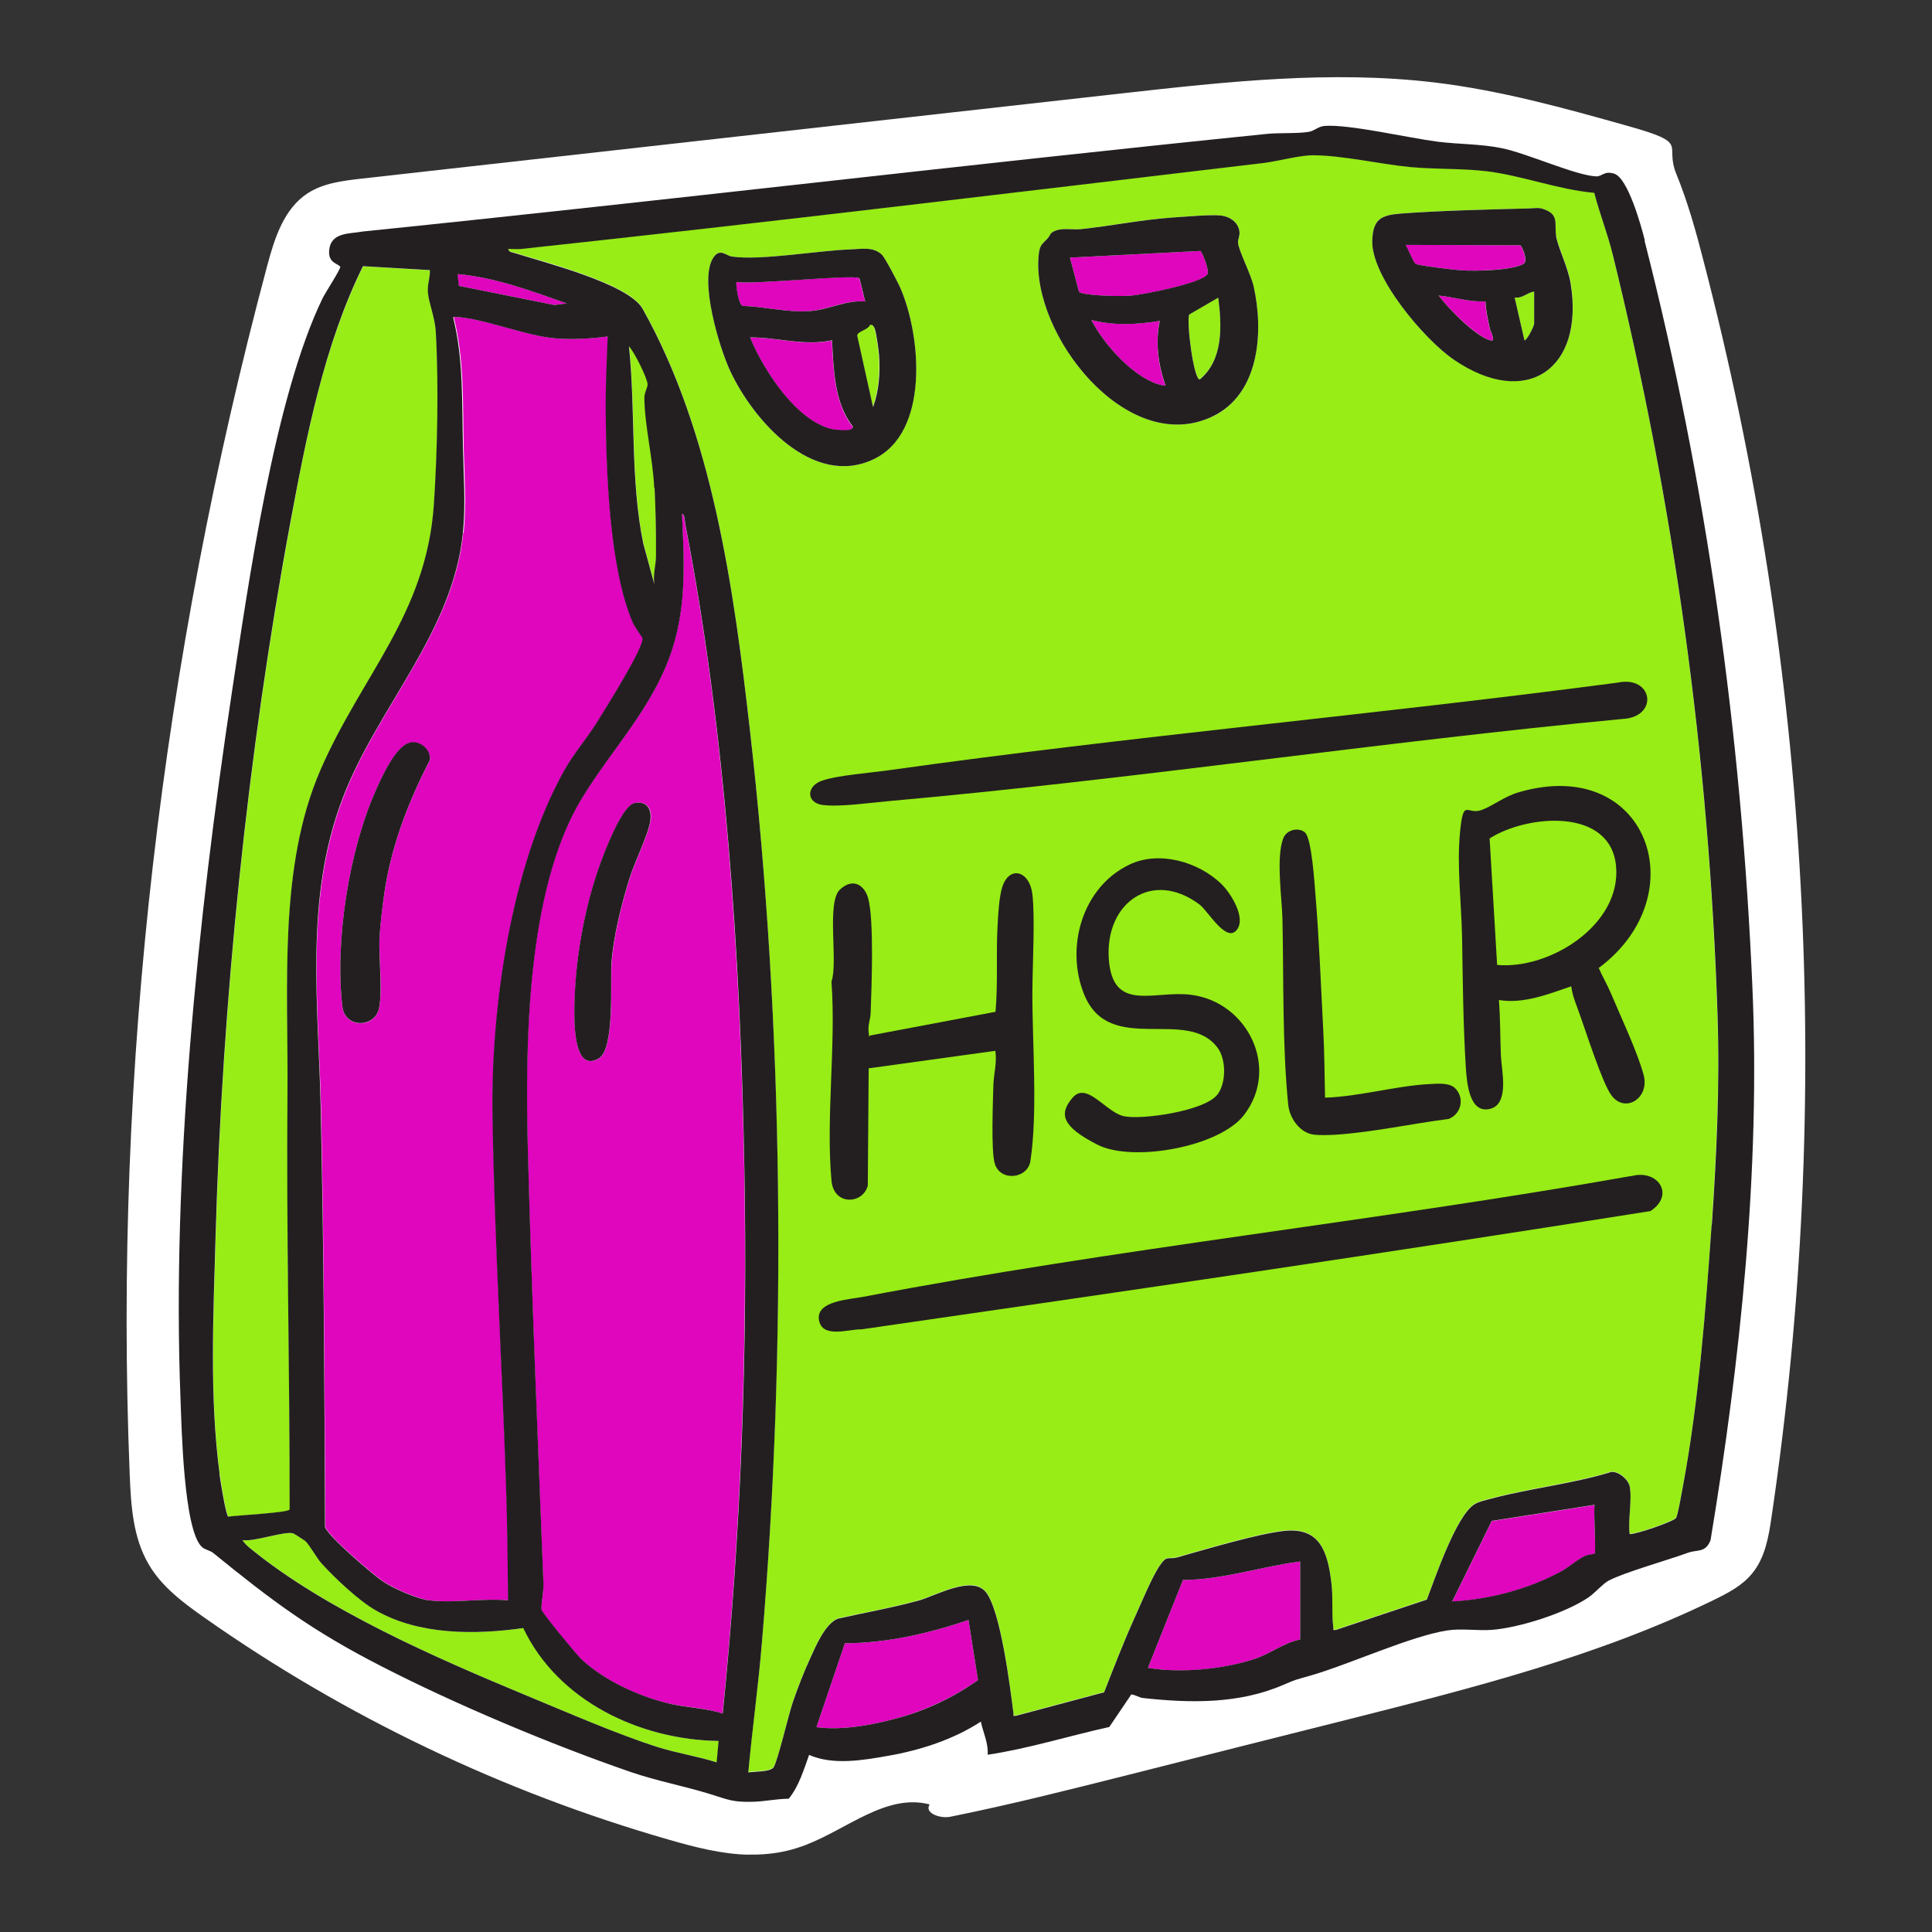 <svg xmlns="http://www.w3.org/2000/svg" id="Layer_1" viewBox="0 0 1080 1080"><rect x="0" y="0" width="1080" height="1080" fill="#333333" stroke="none"/><defs><style>      .st0 {        fill: #df06be;      }      .st1 {        fill: #231f20;      }      .st2 {        fill: #fff;      }      .st3 {        fill: #97ed15;      }    </style></defs><g><path class="st2" d="M418.6,1036.8c-15.1-.3-30.1-4.2-44.7-8.4-92.6-26.6-180.8-68.7-259.6-124.1-11.8-8.3-23.8-17.2-31.1-29.7-8.9-15-10-33.1-10.7-50.5-9.1-227.2,18.1-455.6,76.8-675.3,4.1-15.4,9.3-32,22.6-40.7,8.7-5.7,19.5-7,29.8-8.2,141.8-15.9,283.7-31.8,425.5-47.7,58.1-6.5,116.7-13,174.7-6.1,36.8,4.4,72.5,14.3,108,24.3s20.2,9.8,27.2,26.9c6.4,15.7,11,32.2,15.2,48.6,59.5,228.3,72.6,468.7,38,702.1-1.6,11.1-3.6,22.7-10.7,31.4-5.5,6.9-13.6,11.1-21.6,15-64.6,31.5-134.9,49.2-204.5,66.8-41,10.3-81.9,20.6-122.9,31-33,8.3-66.1,16.7-99.5,23.4-5.6,1.1-14.6-2.1-11.4-6.9-24-6.3-46,13.7-69.2,22.6-6.7,2.6-13.7,4.3-20.9,5-3.7.4-7.4.5-11.2.4Z"></path><path class="st0" d="M641.7,932.3c17.9,3.3,42,.9,59.5-4.9,8.9-2.9,16.4-9.1,25.6-10.9v-43.6c-21.8,2.8-43.1,10.2-65.5,10.3l-19.6,49.1Z"></path><path class="st3" d="M488.8,183.4c-.5-1.1-1.1-2.2-2.5-1.9-1.5,3.1-7,3.4-7.2,6l8.8,39.8c3.3-9.2,4-19.2,3.3-28.9-.2-2.8-1.6-13-2.5-15Z"></path><path class="st0" d="M472.3,918.6l-15.9,46.9c14.2,1.9,30.8-1.1,44.7-4.9,16.6-4.5,31.6-11.7,45.6-21.4l-5.3-33.6c-22.2,7.5-45.5,12.9-69.1,13Z"></path><path class="st0" d="M452.5,173.9c10.6-.8,20.4-6.3,31.1-5.4-.7-1.9-2.9-12.5-3.4-13-2.6-2.3-60.3,3.8-68.6,2.1-.5.5,1,12.8,3.5,13.4,12.3.4,25.2,3.8,37.4,2.9Z"></path><path class="st0" d="M465.1,190.3c-15.5,3.4-30.6-1.8-45.8-1.6,7.4,18.2,27.3,49.4,48.6,51.7,1.7.2,9.7,1,8.6-2-10.2-13-10.6-32.1-11.5-48Z"></path><path class="st0" d="M891.4,841.3l-57.5,9-22.1,45c20.8-1.1,42.4-6.8,60.7-16.7,4.5-2.4,8.7-6.4,13.2-8.6,1.7-.9,5.5-1.2,5.7-1.4.9-1-.7-23.6,0-27.3Z"></path><path class="st0" d="M259,297.7c-5.6,55.9-48,97.7-67.3,148.6-21.5,56.6-13.5,115.4-12.2,174.1,1.6,77.6,2,155.4,2.4,233.1,1,4.8,27.2,27.2,32.6,30.7,5.8,3.8,18.9,9.6,25.5,10.4,13.5,1.7,30.3-1.3,44.2,0-.2-19.9-.4-39.6-1-59.5-2.3-70.3-6.6-141.1-7.7-211.4-1-60.6,10.4-140,40.2-193.2,5.2-9.4,12.4-17.5,18.1-26.6,4.2-6.8,26.5-42,25.5-47.2-.1-.5-4.4-6.3-5.4-8.7-12.9-29.9-14.9-83.1-15.1-115.7-.1-14.8.5-29.5,1.1-44.2-9.5,1.1-20.3,1.9-29.8,1-16.9-1.6-38.8-10.9-54.7-11.9-.7,0-1.8-.3-1.6.6,5.8,23.5,4.9,47.9,5.4,72,.4,15.9,1.6,31.8,0,47.9ZM240.3,425c-12.5,24.2-22.2,49.6-25.8,76.8-.9,6.7-2,15-2.3,21.7-.6,11.7,1.9,29.6-.3,40.1-2.2,11.1-19,11.6-20.5-.8-4.3-36.5,3.7-87.3,18.7-120.9,3.2-7.2,11.2-25.1,19.2-26.7,5.7-1.1,11.8,4,11,9.9Z"></path><path class="st0" d="M316.8,169.6c-19.8-7-39.9-14.5-61.1-16.4l.7,6.6,53.4,10.7,6.9-.9Z"></path><path class="st0" d="M382.9,292.6c-.3-1.4-.1-5.3-1.8-5.3,1.4,25.6,2.6,50.2-5.2,75-10.3,32.8-34.1,56.5-50.9,84.3-31.2,51.5-31.5,138.4-30,196.7,2.1,80.8,5.6,161.6,8.7,242.1.2,4.7-1.2,10.8-1.1,14.3,0,1.8,19.4,25.1,22.2,27.7,12.6,11.8,31.7,20.7,48.3,24.7,10.4,2.5,20.7,2.4,30.8,5.8,10.3-101.2,13.9-202.9,12.1-304.8-2.2-117.9-10.5-244.6-33.1-360.5ZM363.6,459c-1.2,7.8-8.9,23.2-11.6,32-4.5,14.6-9.1,32.5-10.1,47.7-.7,10.1,1.8,47.6-7,52.9-15,9-13.9-23.3-13.7-30.1.5-28,6.4-58.7,16.7-84.7,2.5-6.2,10.6-26.6,16.9-27.9,7.1-1.4,9.9,3.5,8.9,10.1Z"></path><path class="st3" d="M292.6,910.1c-26.9,3.8-58,4-82.3-9.8-9.3-5.3-23.1-18.2-30.4-26.3-3-3.3-6.6-10.4-9.2-12.6-.5-.4-6.2-4.1-6.6-4.2-4.4-1.6-22.3,4.9-28.4,3.7.9,1.9,2.8,3.5,4.5,4.8,41.5,33.9,104,61.3,153.7,81.9,23.3,9.6,50.7,21.8,74.4,29.2,10.6,3.3,21.9,5,32.5,8.4l1.1-12c-43.9-.6-89.9-22.2-109.2-63.1Z"></path><path class="st3" d="M162,843.9c.1-77.8-1.9-155.5-1.2-233.3.5-59-5.2-125.6,18.4-180,22.9-52.9,59.1-86.9,63.4-148.1,2.1-29.3,2.9-67.8,1.1-97.1-.5-8-3.9-15.8-4.4-21.8-.4-4.5,1.2-8.2,1.1-12.5l-37.4-2.2c-21.8,44.1-31.8,95.4-40.7,143.8-23.9,129.1-38,267.4-41.7,398.8-1.2,43.7-3.5,89.3,2.3,132.8.4,3,3.6,23.3,4.9,23.6,4.5-.7,33.8-2.2,34.3-4Z"></path><path class="st3" d="M351.7,193.6c3.8,36.5.6,74.1,8,110.3l6.2,22.7c-.9-5.1.9-11.1.9-15.8,0-12.3-.2-25.8-.8-38.2-.8-16.3-5.3-34.4-5.5-50.2,0-3.2,1.8-5.7,1.8-7.6,0-3.3-7.5-18.2-10.4-21.3Z"></path><path class="st0" d="M849.8,137.1l-64.2-.2c1.3,1.8,4.4,9.9,5.7,10.6,1.8,1,21.8,3.4,25.3,3.6,8.1.4,27.9.2,34.8-3.5,3.2-1.7-.9-10.1-1.6-10.5Z"></path><path class="st3" d="M846.7,166.3l5.5,24c1.9-.5,5.4-8.2,5.4-9.3v-18c-3.9.5-6.6,4-10.9,3.3Z"></path><path class="st3" d="M901.4,141.6c-2.8-11.2-7.3-22.7-10.2-34-20.3-1.8-40.4-9.7-60.4-12.1-13.5-1.6-28.6-1-42.4-2.3-16.8-1.6-38.4-6.6-54.5-6.6-7.5,0-19.3,3.3-27.4,4.3-138.3,16.4-276.8,33.2-415.3,48.1-2.3.3-4.7-.1-7.1,0,.3,1.9,2.2,1.9,3.7,2.3,15.6,4.9,63.5,17,71.4,31.1,39,69.4,51,156.5,60,235.5,18.8,165.2,20.6,344.4,6.7,510.2-2,24.2-5.5,48.3-7.6,72.5,3.7-.7,12.1-.2,14.1-2.8,2.2-2.9,8.4-29.5,10.7-36.2,2.8-8.2,6.3-17.1,9.9-25,3.1-6.8,8.2-18.8,15.2-21.9,15.1-3.3,30.5-6.1,45.4-10.2,9.7-2.7,29.8-14.3,37.5-4.7,8.4,10.3,13.5,52.9,15.4,67.5.2,1.6-.7,1.8,1.6,1.6l49.1-13.1c5.5-14,10.9-28.1,17.1-41.8,3.6-7.9,9.4-22.1,13.8-28.7,4.4-6.6,4.7-3.4,10.3-5,15.6-4.4,44.2-13,59.4-14.7,20.1-2.2,24.3,11.8,26.4,28.6,1,8.1,0,17.7,1.1,25.1.2,1.5-.6,1.9,1.6,1.6l50.7-16.9c4.6-12,16.3-46.6,26.5-53.2,2.4-1.6,6.8-2.5,9.7-3.3,21.8-5.8,45.3-8.2,67-14.9,4.2-.1,9.5,4.2,10.2,8.1,1.5,7.3-1.1,18.9,0,26.7,4.1,0,24.3-7,25.9-9,1-1.2,3.7-17.1,4.3-20.2,8.5-46.2,12.3-96.6,15.6-143.6,2.7-39.6,4.5-78.2,3.2-117.7-4.7-143.6-24.4-286.2-58.7-425.4ZM488.4,256.7c-34,16.2-67.3-21.7-80.2-49.3-6.1-13-17.6-51-9.5-63.3,3.7-5.7,7.3-1.2,10.3-.7,16.4,2.4,48.4-3.4,66.8-4,5.9-.2,12.4-1.6,17.1,2.9,1.8,1.7,9.2,15.8,10.5,18.9,11.5,26.6,16.2,80.5-15,95.5ZM677.4,233c-47.7,22.3-101-46.4-96.8-90.2.6-5.9,1.6-6,5.1-9.6,1-1,1.3-2.5,2.6-3.4,4.5-2.9,10.8-1.2,15.8-1.7,17.1-1.9,34.1-5.3,51.3-6.5,6.5-.5,21.6-1.8,27.3-1.1,4.8.6,9.3,3.5,10.1,8.5.5,2.9-.9,4.8-.7,7.1.6,4.8,7.1,17,8.7,24.1,5.7,25.3,3.4,60.3-23.4,72.9ZM812.6,201c-16.3-11.1-46.3-46.5-45.5-66.8.5-11.7,4.9-14,15.8-14.8,22.6-1.8,49.5-2.3,72.3-2.9,3.3,0,5-.7,8.5.7,8,3.2,5,8.5,6.2,14.5,1.5,7.9,6.6,17,8.2,26.7,7.7,48-24.8,70.3-65.4,42.5Z"></path><path class="st0" d="M830.4,168.5c-8.8.4-17.4-2.4-26.2-3.3,5.5,7.3,20.4,22.5,28.9,25.1,3.3,1,0-5.2-.3-6.3-1.1-5.1-2.3-10.3-2.5-15.5Z"></path><path class="st3" d="M664.8,175.8c-1.7,4.2,2.6,36.4,5.8,36.3,13.4-11.1,12.4-30,10.4-45.8l-16.2,9.4Z"></path><path class="st0" d="M675,153.2c1.1-2.3-3-12.3-4-12.9l-72.9,3.7,5.1,19.2c3.4,2.4,24.3,2.5,29.3,2.1,6.5-.5,40.2-7.2,42.5-12Z"></path><path class="st0" d="M648.3,179.4c-12.8,2.1-25.5,2.6-38.2-.5,6.8,13.5,24.5,33.6,39.8,36.5,2.2.4,1.6.2,1.1-1.1-3.8-11.5-5.1-22.9-2.8-34.9Z"></path><path class="st1" d="M919.5,134.5c-2-8-9.4-34.9-17.1-37.4-5.7-1.8-6.7,1.6-10.1,1.5-11.6-.5-38.8-13-53-15.8-11.9-2.4-23.8-2.1-35.7-3.6-15.8-2-49.7-9.9-63.2-8.8-3.6.3-5.6,2.8-8.8,3.3-6.7,1.1-16.6.4-23.9,1.2-168.4,17.1-336.4,37.3-504.8,54.5-7.6,1.4-18,.3-18.9,10.6-.6,7.1,5,7.3,6.2,9.1.6.8-8.6,14.9-9.9,17.7-26.8,55.3-41.5,159.3-50.9,221.7-18.9,125.7-33.4,266.7-28.5,393.4.6,15.2,1.7,73.5,12,82.9,1.6,1.5,4.6,1.9,6.4,3.4,33.3,27.1,55,43.3,93.8,63.2,41.4,21.3,95.2,43.9,139.3,59.1,15.1,5.2,30.2,7.9,45.2,12.6,9.6,3,12.3,4.4,23.2,4.1,6.2-.1,13.7-1.7,20.1-1.7,5.8-7.1,8.4-16.3,11.4-24.5,13.4,5.9,30.1,3,44.2.5,17.9-3.1,36.5-9.1,51.8-19.1,1.3,6.2,4.3,12.1,3.8,18.5,22.9-3.4,45.3-10.5,68-15.5l12.3-18.2c2.3.2,4.2,1.7,6.5,2,26.6,2.9,53.7,3.4,78.6-7.4,7.1-3.1,7.2-2.9,14.6-5,22.3-6.4,56.3-22.2,77.1-25.4,7.7-1.2,16.9.3,24.8-.3,15.4-1.2,41.1-9.4,53.9-18.1,3.8-2.6,8-7.6,11.3-9.4,9.2-4.8,32.6-11.3,44.4-15.6,5-1.9,9.7.3,12.6-7,16.7-100.8,27.9-206.9,23.4-309.2-6.1-140.7-25.5-281.2-60.3-417.3ZM255.2,177.2c15.8,1,37.8,10.3,54.7,11.9,9.5.9,20.4.2,29.8-1-.6,14.7-1.3,29.4-1.1,44.2.3,32.6,2.2,85.8,15.1,115.7,1,2.4,5.3,8.2,5.4,8.7,1,5.2-21.3,40.4-25.5,47.2-5.7,9.1-12.8,17.2-18.1,26.6-29.8,53.2-41.2,132.7-40.2,193.2,1.1,70.4,5.5,141.2,7.7,211.4.6,19.8.8,39.6,1,59.5-13.9-1.3-30.6,1.7-44.2,0-6.7-.8-19.8-6.6-25.5-10.4-5.4-3.5-31.6-25.9-32.6-30.7-.3-77.7-.7-155.5-2.4-233.1-1.2-58.8-9.3-117.6,12.2-174.1,19.3-50.8,61.7-92.6,67.3-148.6,1.6-16.1.3-32,0-47.9-.6-24.1.4-48.5-5.4-72-.1-.9.9-.6,1.6-.6ZM255.7,153.2c21.2,1.9,41.2,9.4,61.1,16.4l-6.9.9-53.4-10.7-.7-6.6ZM365.9,272.6c.6,12.4.9,25.9.8,38.2,0,4.7-1.8,10.7-.9,15.8l-6.2-22.7c-7.4-36.2-4.2-73.8-8-110.3,2.9,3,10.4,18,10.4,21.3,0,1.9-1.8,4.4-1.8,7.6.2,15.8,4.8,33.9,5.5,50.2ZM122.8,824.2c-5.8-43.6-3.5-89.1-2.3-132.8,3.7-131.4,17.8-269.7,41.7-398.8,9-48.3,18.9-99.7,40.7-143.8l37.4,2.2c.2,4.3-1.5,8-1.1,12.5.5,6,3.9,13.8,4.4,21.8,1.7,29.3.9,67.8-1.1,97.1-4.3,61.2-40.5,95.2-63.4,148.1-23.6,54.4-17.9,121.1-18.4,180-.7,77.8,1.3,155.5,1.2,233.3-.5,1.8-29.8,3.3-34.3,4-1.3-.4-4.5-20.7-4.9-23.6ZM400.7,985.2c-10.6-3.4-21.9-5.1-32.5-8.4-23.7-7.5-51.1-19.6-74.4-29.2-49.6-20.6-112.2-47.9-153.7-81.9-1.6-1.3-3.5-2.9-4.5-4.8,6.1,1.2,23.9-5.3,28.4-3.7.4.1,6.1,3.8,6.6,4.2,2.5,2.2,6.2,9.3,9.2,12.6,7.3,8.1,21.1,21.1,30.4,26.3,24.3,13.8,55.4,13.6,82.3,9.8,19.4,40.9,65.4,62.5,109.2,63.1l-1.1,12ZM404,957.9c-10.1-3.3-20.4-3.2-30.8-5.8-16.7-4.1-35.7-12.9-48.3-24.7-2.8-2.7-22.1-26-22.2-27.7-.2-3.5,1.2-9.6,1.1-14.3-3.1-80.5-6.6-161.3-8.7-242.1-1.5-58.2-1.1-145.2,30-196.7,16.8-27.8,40.6-51.6,50.9-84.3,7.8-24.7,6.5-49.4,5.2-75,1.7,0,1.5,3.8,1.8,5.3,22.6,115.9,31,242.6,33.1,360.5,1.9,101.9-1.8,203.6-12.1,304.8ZM501.1,960.6c-13.9,3.8-30.5,6.8-44.7,4.9l15.9-46.9c23.6-.1,46.9-5.5,69.1-13l5.3,33.6c-14,9.8-29,17-45.6,21.4ZM726.8,916.5c-9.2,1.8-16.7,8-25.6,10.9-17.4,5.7-41.5,8.1-59.5,4.9l19.6-49.1c22.4-.1,43.6-7.5,65.5-10.3v43.6ZM891.4,868.5c-.2.2-4,.5-5.7,1.4-4.5,2.2-8.7,6.2-13.2,8.6-18.3,9.9-39.9,15.6-60.7,16.7l22.1-45,57.5-9c-.7,3.7.9,26.2,0,27.3ZM956.8,684.8c-3.3,47-7.1,97.4-15.6,143.6-.6,3.2-3.3,19-4.3,20.2-1.6,2-21.8,9-25.9,9-1.1-7.8,1.5-19.4,0-26.7-.8-3.9-6-8.3-10.2-8.1-21.7,6.7-45.2,9.1-67,14.9-2.9.8-7.3,1.7-9.7,3.3-10.2,6.6-21.9,41.2-26.5,53.2l-50.7,16.9c-2.2.3-1.4,0-1.6-1.6-1-7.4,0-17-1.1-25.1-2.1-16.9-6.3-30.8-26.4-28.6-15.2,1.7-43.8,10.3-59.4,14.7-5.7,1.6-5.9-1.6-10.3,5-4.4,6.6-10.2,20.8-13.8,28.7-6.2,13.7-11.6,27.8-17.1,41.8l-49.1,13.1c-2.2.3-1.4,0-1.6-1.6-1.9-14.6-7.1-57.1-15.4-67.5-7.8-9.6-27.9,2-37.5,4.7-15,4.1-30.3,6.8-45.4,10.2-7,3-12.1,15.1-15.2,21.9-3.6,7.8-7.1,16.8-9.9,25-2.3,6.7-8.5,33.2-10.7,36.2-2,2.6-10.4,2.2-14.1,2.8,2.2-24.2,5.6-48.3,7.6-72.5,14-165.8,12.2-344.9-6.7-510.2-9-79.1-21-166.1-60-235.5-7.9-14.1-55.8-26.1-71.4-31.1-1.5-.5-3.3-.4-3.7-2.3,2.3-.1,4.7.2,7.1,0,138.5-14.9,277-31.7,415.3-48.1,8.1-1,19.9-4.3,27.4-4.3,16.2,0,37.8,5,54.5,6.6,13.8,1.3,28.8.7,42.4,2.3,20,2.4,40.1,10.3,60.4,12.1,2.9,11.3,7.4,22.7,10.2,34,34.3,139.2,54,281.8,58.7,425.4,1.3,39.5-.5,78.1-3.2,117.7Z"></path><path class="st1" d="M692.1,136.1c-.3-2.3,1.2-4.2.7-7.1-.9-5-5.4-7.9-10.1-8.5-5.7-.7-20.8.7-27.3,1.1-17.1,1.2-34.2,4.7-51.3,6.5-5,.5-11.2-1.2-15.8,1.7-1.4.9-1.6,2.4-2.6,3.4-3.5,3.7-4.5,3.7-5.1,9.6-4.2,43.8,49,112.5,96.8,90.2,26.8-12.5,29.1-47.5,23.4-72.9-1.6-7.1-8.1-19.3-8.7-24.1ZM649.9,215.4c-15.3-3-33-23-39.8-36.5,12.7,3.2,25.3,2.6,38.2.5-2.4,12-1,23.3,2.8,34.9.4,1.3,1.1,1.5-1.1,1.1ZM632.5,165.3c-5,.4-26,.2-29.3-2.1l-5.1-19.2,72.9-3.7c1,.6,5.1,10.6,4,12.9-2.3,4.8-36,11.6-42.5,12ZM670.6,212.1c-3.3,0-7.5-32.2-5.8-36.3l16.2-9.4c2,15.7,3,34.7-10.4,45.8Z"></path><path class="st1" d="M492.9,142.3c-4.8-4.5-11.3-3.1-17.1-2.9-18.4.6-50.4,6.4-66.8,4-3-.4-6.6-5-10.3.7-8.1,12.3,3.4,50.3,9.5,63.3,12.9,27.6,46.2,65.5,80.2,49.3,31.3-14.9,26.5-68.9,15-95.5-1.3-3.1-8.7-17.2-10.5-18.9ZM411.7,157.6c8.3,1.7,66-4.3,68.6-2.1.5.4,2.7,11.1,3.4,13-10.7-.9-20.5,4.7-31.1,5.4-12.2.9-25.1-2.5-37.4-2.9-2.6-.7-4-12.9-3.5-13.4ZM467.9,240.3c-21.3-2.3-41.2-33.5-48.6-51.7,15.2-.1,30.3,5,45.8,1.6.9,15.9,1.2,35,11.5,48,1.1,3.1-6.9,2.2-8.6,2ZM488,227.4l-8.8-39.8c.2-2.5,5.7-2.9,7.2-6,1.4-.3,2,.8,2.5,1.9.9,2,2.3,12.2,2.5,15,.7,9.8,0,19.7-3.3,28.9Z"></path><path class="st1" d="M869.9,131.7c-1.1-6.1,1.8-11.4-6.2-14.5-3.5-1.4-5.1-.8-8.5-.7-22.8.6-49.8,1.2-72.3,2.9-10.9.9-15.3,3.1-15.8,14.8-.9,20.3,29.2,55.7,45.5,66.8,40.6,27.8,73.2,5.4,65.4-42.5-1.6-9.7-6.7-18.9-8.2-26.7ZM833.1,190.3c-8.6-2.5-23.4-17.8-28.9-25.1,8.7.9,17.3,3.7,26.2,3.3.2,5.2,1.4,10.4,2.5,15.5.2,1,3.6,7.3.3,6.3ZM816.7,151.1c-3.5-.2-23.6-2.6-25.3-3.6-1.3-.7-4.4-8.8-5.7-10.6l64.2.2c.7.4,4.8,8.8,1.6,10.5-6.9,3.7-26.7,4-34.8,3.5ZM857.6,181c0,1-3.6,8.8-5.4,9.3l-5.5-24c4.3.7,7-2.8,10.9-3.3v18Z"></path><path class="st1" d="M229.3,415.1c-8,1.5-16,19.5-19.2,26.7-15,33.6-23,84.4-18.7,120.9,1.5,12.4,18.3,11.9,20.5.8,2.1-10.5-.4-28.4.3-40.1.4-6.7,1.4-14.9,2.3-21.7,3.6-27.2,13.3-52.6,25.8-76.8.8-5.8-5.3-11-11-9.9Z"></path><path class="st1" d="M354.7,448.9c-6.3,1.3-14.4,21.7-16.9,27.9-10.3,26-16.1,56.7-16.7,84.7-.1,6.8-1.2,39,13.7,30.1,8.9-5.3,6.3-42.8,7-52.9,1-15.2,5.6-33.1,10.1-47.7,2.7-8.8,10.4-24.2,11.6-32,1-6.6-1.8-11.5-8.9-10.1Z"></path></g><g><path class="st1" d="M911.8,657.5c15-4.2,24.7,10.5,10.8,19.5-146.7,23.3-293.8,44.9-440.9,66.1-7.2-.2-22.2,5.4-23.9-5.3-1.7-10.6,17.1-11.4,24.4-12.8,142.2-27.2,287-42.3,429.6-67.6Z"></path><path class="st1" d="M878.2,551.4c-12.9,4.4-26.6,9.9-40.3,7.6.8,10.3.7,20.7,1.1,31.1.3,7.9,5.1,27.2-6.2,29.8s-12.8-14-13.4-23.2c-1.5-24.3-1.7-48.6-2.1-73.1-.4-19.1-3-39.7-1.1-58.8s3.8-9,12-12c6.6-2.4,12.3-7.4,20.7-9.9,72-21.1,99.7,57.4,44.8,98.2,2,4.7,4.7,9.2,6.7,13.9,5.5,13.1,14.9,32.9,18.4,45.9s-10.4,21.7-18,11.4c-5.2-7-14.4-36.2-18.1-46.3s-3.5-9.7-4.4-14.7ZM836.8,539.4c29.7,2.7,69.5-22.5,66.6-55.1-3-33.2-50-28.9-70.7-15.6l4.2,70.7Z"></path><path class="st1" d="M904.2,381.6c20-4.2,23.2,19.3,2.8,20.3-136.8,13-273,33.7-409.9,45.9-10.5.9-27.2,3.4-37.1,2.2-9.3-1.1-9.5-10.5-.5-13.6s27.6-4.4,37.8-5.9c135.2-19,271.5-31,406.9-48.9Z"></path><path class="st1" d="M556.5,587.4l-70.9,9.8-.5,65.5c-2.5,10.4-19,11.6-20.3-2.7-3.2-35.3,2.6-75.5,0-111.3,3.8-10.8-2.9-44.3,4.7-51.4s13.9-2.1,15.8,4.8c3.4,12.4,1.9,49.6,1.4,64.1-.1,3.6-1.7,6.9-1.1,10.9s-.6,1.8,1.6,1.6l69.3-13.1c1.4-15.7.3-31.7,1.1-47.4.3-6,.9-17.1,2.7-22.4,4-12.3,15.3-8.9,16.8,4s.2,36.3,0,54.4c-.1,28.7,3.1,67.5-1.1,94.8-1.5,10-16.8,11.7-19.9,1.5-2.2-7.2-1-34.8-.8-44,.2-6.1,2.1-12.6,1.1-19Z"></path><path class="st1" d="M631.4,483.3c16.2-7.8,38.3-1.9,51.5,11,5.1,5,13.9,18.9,8.4,25.6-5.9,7.3-16-10.7-20.8-14.3-26.4-19.7-52.6-1-50.7,30s25.4,17.8,46,20.5c31.7,4,49.8,41,29.6,67.2-13.7,17.9-62.3,26.6-81.9,16.6s-21.9-17-13.9-26.3,18.6,8.3,28.8,10.4,45.3-3,52.2-12.2c4.9-6.4,4.9-19.5.1-26-17.1-23.3-60.6,5-74.7-30-10.6-26.3-1-59.8,25.2-72.4Z"></path><path class="st1" d="M729.6,465.5c3.6,3.4,5.2,27.8,5.7,34.1,2.1,25,3.1,51.3,4.4,76.3.7,12.5.7,25.2,1,37.7,19.2-.6,39.4-6.6,58.4-7.6,4.6-.2,11.4-1,14.7,2.7,5,5.5,2.9,14.1-4,16.8-20.5,2.6-42.7,7.5-63.1,8.8-3.5.2-8.7.4-12,0-7.9-.8-13.9-9.1-14.6-17-3.3-32.9-2.5-70.2-3.2-103.6-.3-11.6-3.7-34.8.5-45.2,2-4.9,8.8-6.2,12.3-3Z"></path></g></svg>